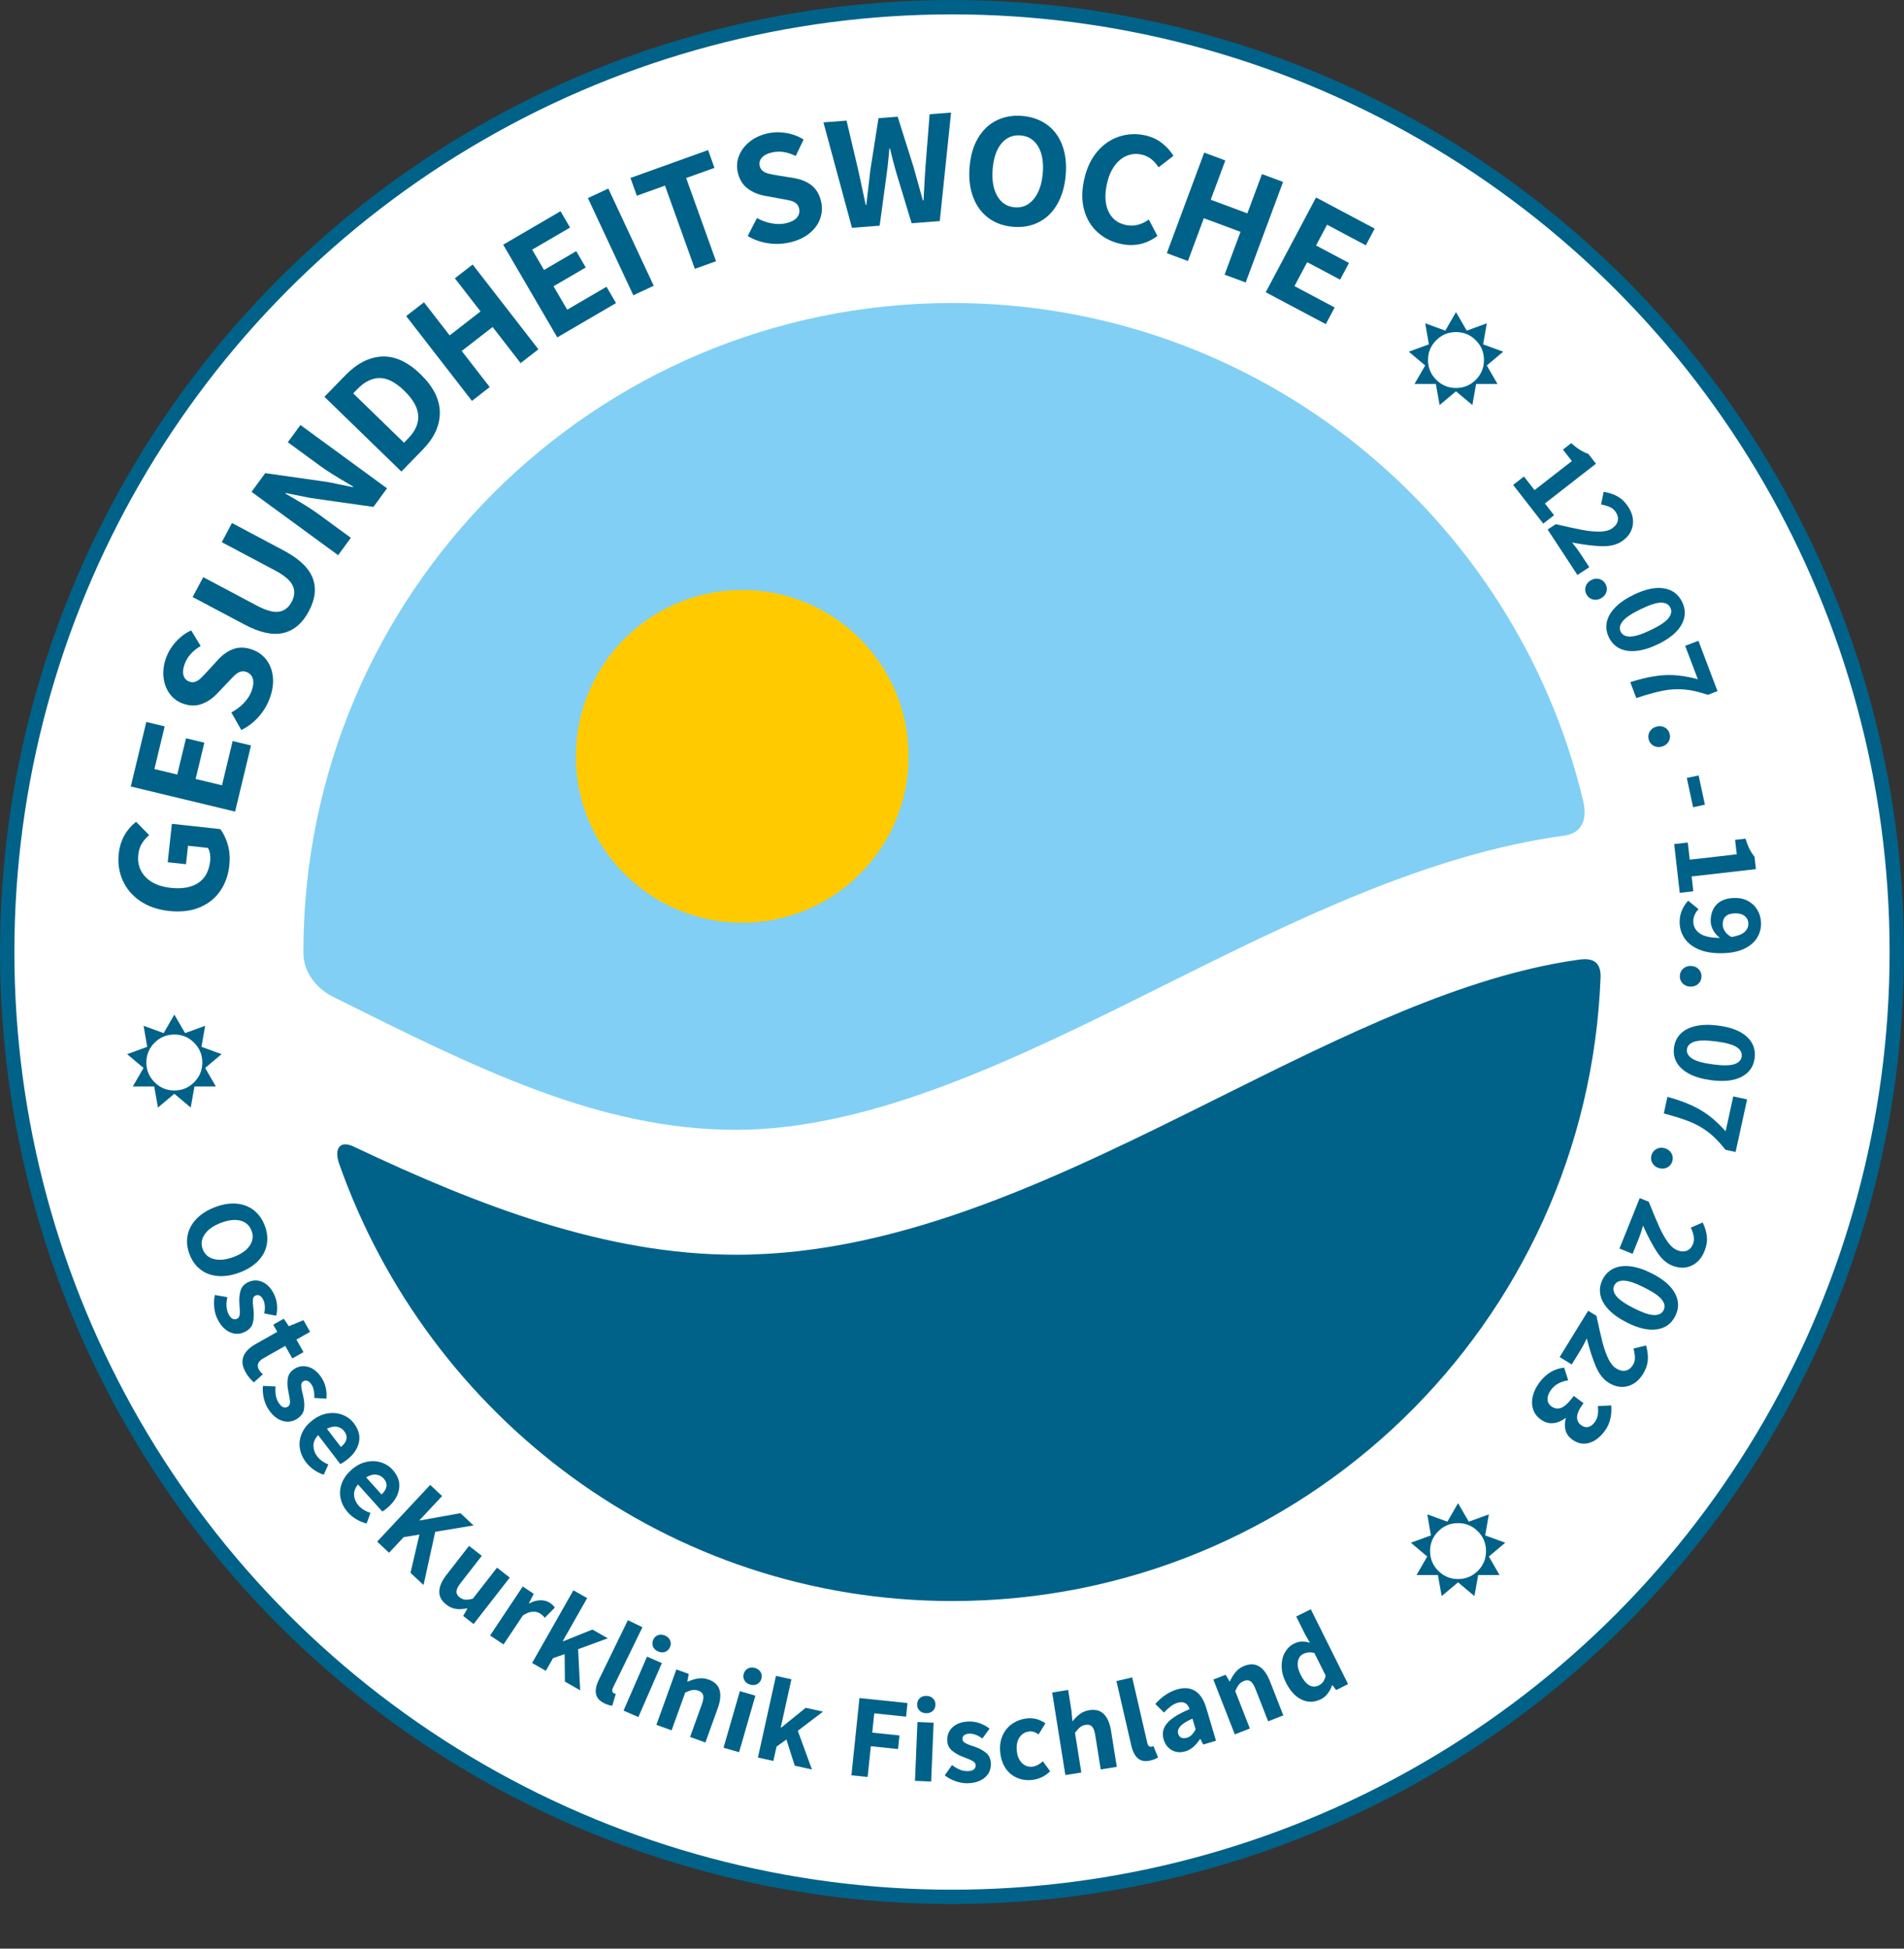 <?xml version="1.0" encoding="utf-8"?>
<!-- Generator: Adobe Illustrator 15.1.0, SVG Export Plug-In . SVG Version: 6.00 Build 0)  -->
<!DOCTYPE svg PUBLIC "-//W3C//DTD SVG 1.1//EN" "http://www.w3.org/Graphics/SVG/1.1/DTD/svg11.dtd">
<svg version="1.1" id="Ebene_4" xmlns="http://www.w3.org/2000/svg" xmlns:xlink="http://www.w3.org/1999/xlink" x="0px" y="0px"
	 width="927px" height="948.711px" viewBox="0 0 927 948.711" enable-background="new 0 0 927 948.711" xml:space="preserve">
<rect x="0" y="0" width="927" height="948.711" fill="#333333" stroke="none"/>
<circle fill="#FFFFFF" stroke="#006289" stroke-width="7" stroke-miterlimit="10" cx="463.5" cy="463.5" r="460"/>
<g>
	<path fill="#81CFF4" d="M358.386,550.058c67.145,0,139.134-35.876,208.771-70.57c63.365-31.593,128.603-63.809,194.92-72.74
		c10.563-1.787,9.972-11.472,8.792-16.467c-33.037-139.161-157.902-242.755-307.173-242.755
		c-174.546,0-315.987,141.462-315.987,315.958c0,15.008,13.805,21.499,14.143,21.664
		C231.506,519.85,291.245,550.058,358.386,550.058"/>
	<path fill="#FFCB00" d="M442.377,368.232c0,44.745-36.285,81.005-80.971,81.005c-44.765,0-81.038-36.26-81.038-81.005
		c0-44.736,36.273-80.997,81.038-80.997C406.092,287.235,442.377,323.496,442.377,368.232"/>
	<path fill="#006289" d="M358.386,610.878c-63.505,0-125.218-23.822-185.273-52.222c-8.106-4.278-10.405,1.044-8.049,7.75
		c43.498,123.678,160.162,213.066,298.634,213.066c170.545,0,309.369-135.164,315.592-304.177c0-9.872-7.865-8.477-11.945-7.888
		c-55.137,7.983-112.67,36.401-173.046,66.507C518.352,571.751,439.839,610.878,358.386,610.878"/>
</g>
<g>
	<path fill="none" d="M860.355,398.05C821.998,180.527,614.588,35.285,397.053,73.641
		C179.534,111.997,34.288,319.423,72.642,536.947C111,754.475,318.429,899.71,535.948,861.357
		C753.484,823,898.713,615.583,860.355,398.05z"/>
	<g enable-background="new    ">
		<path fill="#006289" d="M91.328,601.506c0.563-2.963,1.99-5.645,4.277-8.043c2.287-2.4,5.307-4.314,9.059-5.744
			c3.788-1.443,7.298-2.018,10.53-1.721c3.231,0.296,6.026,1.369,8.385,3.219c2.355,1.849,4.134,4.343,5.329,7.48
			c1.196,3.139,1.528,6.182,1.001,9.13c-0.529,2.948-1.914,5.604-4.153,7.965c-2.24,2.361-5.236,4.257-8.988,5.687
			s-7.276,2.019-10.573,1.768c-3.298-0.251-6.144-1.295-8.536-3.13c-2.395-1.835-4.188-4.32-5.384-7.459
			C91.078,607.52,90.762,604.469,91.328,601.506z M104.26,612.999c2.734,0.671,5.941,0.306,9.621-1.097
			c3.644-1.388,6.226-3.229,7.749-5.522c1.521-2.295,1.802-4.704,0.839-7.229c-0.976-2.563-2.783-4.187-5.42-4.875
			c-2.64-0.688-5.798-0.331-9.478,1.071s-6.316,3.264-7.91,5.586c-1.594,2.32-1.91,4.744-0.947,7.27
			C99.676,610.728,101.525,612.326,104.26,612.999z"/>
	</g>
	<g enable-background="new    ">
		<path fill="#006289" d="M104.293,636.397c-0.208-2.11-0.094-4.086,0.345-5.927l6.047,1.059c-0.349,1.67-0.484,3.162-0.404,4.476
			c0.078,1.313,0.396,2.542,0.951,3.689c0.572,1.18,1.218,1.96,1.939,2.342c0.721,0.38,1.48,0.376,2.279-0.011
			c0.556-0.27,0.929-0.74,1.118-1.411s0.256-1.53,0.2-2.574c-0.057-1.046-0.121-2.086-0.194-3.123
			c-0.195-2.438-0.026-4.589,0.507-6.455c0.531-1.868,1.753-3.265,3.664-4.19c2.362-1.146,4.71-1.189,7.046-0.134
			c2.335,1.057,4.21,3.044,5.625,5.962c1.549,3.195,1.912,6.688,1.088,10.476l-5.813-1.106c0.465-2.758,0.303-4.952-0.489-6.585
			c-0.521-1.076-1.121-1.783-1.799-2.12c-0.678-0.336-1.365-0.336-2.059,0.001c-0.695,0.337-1.091,0.958-1.188,1.862
			c-0.098,0.905-0.084,1.885,0.042,2.94c0.125,1.055,0.203,1.746,0.234,2.075c0.261,2.576,0.134,4.771-0.379,6.587
			c-0.515,1.814-1.832,3.236-3.95,4.263c-1.563,0.758-3.161,1.027-4.788,0.81c-1.63-0.219-3.188-0.933-4.675-2.143
			s-2.761-2.909-3.822-5.098C105.008,640.395,104.5,638.505,104.293,636.397z"/>
	</g>
	<g enable-background="new    ">
		<path fill="#006289" d="M118.523,660.39c0.902-2.285,2.848-4.273,5.838-5.965l10.633-6.018l-1.967-3.478l5.141-2.909l2.469,3.658
			l7.109-2.957l3.222,5.694l-6.652,3.765l3.451,6.098l-5.442,3.08l-3.451-6.098l-10.583,5.988c-2.721,1.54-3.455,3.419-2.2,5.637
			c0.399,0.705,1.034,1.433,1.901,2.184l-4.412,3.961c-1.632-1.473-2.952-3.099-3.959-4.879
			C117.985,665.261,117.619,662.674,118.523,660.39z"/>
	</g>
	<g enable-background="new    ">
		<path fill="#006289" d="M128.419,680.646c-0.474-2.067-0.61-4.041-0.409-5.924l6.132,0.283c-0.134,1.701-0.08,3.199,0.166,4.491
			c0.244,1.292,0.715,2.473,1.413,3.539c0.717,1.099,1.457,1.791,2.221,2.076c0.762,0.286,1.515,0.187,2.259-0.3
			c0.516-0.337,0.827-0.851,0.93-1.541c0.103-0.689,0.06-1.55-0.128-2.578c-0.188-1.03-0.386-2.055-0.589-3.074
			c-0.502-2.393-0.608-4.548-0.315-6.467c0.291-1.919,1.325-3.46,3.103-4.621c2.198-1.436,4.521-1.777,6.972-1.025
			c2.45,0.751,4.562,2.484,6.335,5.2c1.942,2.974,2.745,6.392,2.409,10.254l-5.907-0.362c0.112-2.793-0.329-4.949-1.32-6.469
			c-0.654-1.002-1.339-1.628-2.054-1.874c-0.715-0.249-1.396-0.161-2.042,0.261c-0.647,0.423-0.961,1.089-0.942,1.999
			c0.018,0.91,0.156,1.88,0.414,2.91c0.258,1.03,0.423,1.707,0.496,2.029c0.586,2.522,0.738,4.715,0.459,6.581
			c-0.281,1.866-1.407,3.443-3.378,4.73c-1.455,0.95-3.004,1.42-4.647,1.409c-1.644-0.011-3.28-0.521-4.908-1.531
			c-1.629-1.012-3.109-2.535-4.438-4.571C129.635,684.521,128.892,682.711,128.419,680.646z"/>
	</g>
	<g enable-background="new    ">
		<path fill="#006289" d="M165.664,712.766l-10.761-14.077c-1.576,1.688-2.341,3.452-2.296,5.29
			c0.043,1.836,0.663,3.538,1.859,5.103c1.242,1.625,3.038,2.925,5.386,3.899l-2.235,4.989c-1.666-0.524-3.253-1.315-4.765-2.371
			c-1.511-1.058-2.794-2.273-3.849-3.653c-1.642-2.146-2.648-4.451-3.022-6.91c-0.375-2.459-0.038-4.879,1.01-7.26
			c1.047-2.38,2.783-4.496,5.206-6.348c2.392-1.828,4.873-2.936,7.445-3.322c2.571-0.387,4.969-0.142,7.193,0.732
			c2.224,0.875,4.039,2.234,5.446,4.074c2.368,3.098,3.18,6.242,2.438,9.434c-0.743,3.192-2.741,6.031-5.991,8.516
			C167.562,711.752,166.541,712.387,165.664,712.766z M165.948,704.459c1.473-1.126,2.372-2.348,2.7-3.668
			c0.328-1.318-0.036-2.668-1.091-4.049c-0.867-1.135-2.026-1.84-3.476-2.116s-3.091,0.042-4.919,0.954L165.948,704.459z"/>
	</g>
	<g enable-background="new    ">
		<path fill="#006289" d="M186.125,735.879l-11.847-13.176c-1.437,1.81-2.059,3.629-1.868,5.456
			c0.189,1.827,0.942,3.474,2.259,4.938c1.368,1.521,3.262,2.674,5.68,3.458l-1.831,5.151c-1.702-0.391-3.348-1.053-4.938-1.984
			c-1.59-0.934-2.967-2.043-4.128-3.335c-1.807-2.01-2.994-4.227-3.562-6.647c-0.569-2.422-0.426-4.861,0.429-7.316
			c0.854-2.456,2.416-4.703,4.684-6.742c2.239-2.014,4.624-3.314,7.158-3.904c2.532-0.591,4.941-0.537,7.229,0.158
			c2.286,0.695,4.204,1.904,5.752,3.627c2.606,2.898,3.667,5.969,3.181,9.209c-0.487,3.241-2.251,6.229-5.293,8.965
			C187.936,734.718,186.969,735.432,186.125,735.879z M185.746,727.576c1.378-1.239,2.177-2.529,2.399-3.87
			c0.221-1.342-0.249-2.657-1.411-3.95c-0.955-1.062-2.166-1.672-3.633-1.832s-3.078,0.287-4.828,1.342L185.746,727.576z"/>
	</g>
	<g enable-background="new    ">
		<path fill="#006289" d="M209.452,722.935l5.795,5.418l-10.953,11.717l0.169,0.158l19.709-3.531l6.387,5.971l-18.66,3.086
			l-5.682,25.92l-6.345-5.932l4.33-18.623l-7.66,1.242l-7.118,7.613l-5.795-5.418L209.452,722.935z"/>
	</g>
	<g enable-background="new    ">
		<path fill="#006289" d="M213.87,774.767c0.079-2.457,1.256-5.149,3.533-8.073l10.956-14.074l6.214,4.837l-10.352,13.297
			c-1.28,1.646-1.943,3-1.989,4.064c-0.046,1.065,0.463,2.013,1.529,2.843c0.884,0.688,1.798,1.068,2.743,1.144
			c0.943,0.073,2.176-0.079,3.697-0.461l11.774-15.124l6.213,4.836l-17.608,22.618l-5.071-3.947l2.033-3.555l-0.183-0.142
			c-1.984,0.412-3.789,0.499-5.414,0.262c-1.626-0.237-3.169-0.926-4.631-2.063C214.939,779.378,213.79,777.225,213.87,774.767z"/>
	</g>
	<g enable-background="new    ">
		<path fill="#006289" d="M254.514,772.39l5.348,3.565l-2.313,4.513l0.192,0.128c1.863-0.984,3.67-1.484,5.42-1.501
			c1.751-0.017,3.253,0.394,4.505,1.229c1.124,0.749,1.947,1.53,2.473,2.345l-4.897,4.946c-0.076-0.097-0.317-0.361-0.723-0.795
			c-0.408-0.434-0.916-0.854-1.526-1.261c-1.027-0.686-2.27-0.979-3.725-0.883c-1.457,0.096-3.03,0.717-4.722,1.862l-9.379,14.067
			l-6.552-4.368L254.514,772.39z"/>
	</g>
	<g enable-background="new    ">
		<path fill="#006289" d="M279.172,774.244l6.696,3.805l-11.869,20.894l0.202,0.114l14.228-5.703l7.502,4.262l-14.465,5.302
			l1.013,20.021l-7.451-4.232l-0.12-13.387l-5.627,1.932l-3.518,6.193l-6.696-3.805L279.172,774.244z"/>
	</g>
	<g enable-background="new    ">
		<path fill="#006289" d="M290.166,824.634c-0.348-1.93,0.112-4.196,1.38-6.8l14.152-29.047l7.079,3.449l-14.304,29.359
			c-0.355,0.729-0.475,1.325-0.357,1.791c0.116,0.466,0.349,0.782,0.696,0.951c0.346,0.169,0.675,0.287,0.988,0.353l-1.702,5.74
			c-1.193-0.108-2.5-0.509-3.923-1.202C291.849,828.096,290.514,826.565,290.166,824.634z"/>
	</g>
	<g enable-background="new    ">
		<path fill="#006289" d="M315.024,806.541l7.221,3.145l-11.442,26.277l-7.22-3.143L315.024,806.541z M317.942,801.654
			c-0.445-1.057-0.421-2.15,0.072-3.284c0.493-1.132,1.277-1.896,2.355-2.29c1.075-0.395,2.216-0.329,3.42,0.195
			c1.203,0.523,2.026,1.314,2.473,2.371c0.444,1.057,0.421,2.15-0.072,3.283s-1.278,1.896-2.355,2.29
			c-1.077,0.396-2.217,0.329-3.42-0.194C319.21,803.502,318.386,802.711,317.942,801.654z"/>
	</g>
	<g enable-background="new    ">
		<path fill="#006289" d="M329.295,812.785l6.047,2.178l-0.713,3.684l0.219,0.078c1.765-0.801,3.48-1.32,5.147-1.563
			c1.666-0.24,3.353-0.055,5.061,0.561c2.833,1.021,4.594,2.712,5.281,5.072c0.688,2.361,0.404,5.284-0.852,8.77l-6.044,16.779
			l-7.463-2.687l5.71-15.854c0.72-1.997,0.941-3.497,0.667-4.498c-0.276-1.002-1.049-1.732-2.319-2.19
			c-1.018-0.365-1.986-0.469-2.905-0.307c-0.919,0.161-2.09,0.561-3.509,1.198l-6.633,18.413l-7.408-2.668L329.295,812.785z"/>
	</g>
	<g enable-background="new    ">
		<path fill="#006289" d="M360.211,823.356l7.567,2.181l-7.937,27.542l-7.566-2.181L360.211,823.356z M362.469,818.132
			c-0.579-0.989-0.696-2.078-0.354-3.266c0.342-1.188,1.021-2.045,2.038-2.577c1.017-0.529,2.156-0.614,3.417-0.251
			c1.261,0.364,2.18,1.041,2.759,2.031c0.578,0.991,0.697,2.079,0.355,3.267c-0.342,1.187-1.022,2.046-2.039,2.576
			s-2.155,0.613-3.416,0.249C363.968,819.798,363.048,819.123,362.469,818.132z"/>
	</g>
	<g enable-background="new    ">
		<path fill="#006289" d="M377.789,815.915l7.521,1.661l-5.184,23.466l0.227,0.05l11.915-9.644l8.425,1.861l-12.262,9.331
			l6.871,18.833l-8.369-1.849l-4.061-12.758l-4.807,3.505l-1.536,6.955l-7.521-1.661L377.789,815.915z"/>
	</g>
	<g enable-background="new    ">
		<path fill="#006289" d="M418.448,826.706l23.382,2.433l-0.689,6.622l-15.493-1.612l-0.977,9.389l13.247,1.378l-0.689,6.623
			l-13.247-1.378l-1.558,14.975l-7.89-0.821L418.448,826.706z"/>
	</g>
	<g enable-background="new    ">
		<path fill="#006289" d="M446.681,838.378l7.868,0.33l-1.201,28.638l-7.868-0.33L446.681,838.378z M447.641,832.768
			c-0.796-0.825-1.168-1.855-1.116-3.09s0.508-2.229,1.371-2.984c0.862-0.755,1.949-1.107,3.261-1.052
			c1.311,0.055,2.365,0.496,3.161,1.321c0.796,0.825,1.168,1.854,1.117,3.089s-0.509,2.229-1.372,2.985
			c-0.863,0.757-1.95,1.105-3.261,1.051C449.49,834.032,448.437,833.595,447.641,832.768z"/>
	</g>
	<g enable-background="new    ">
		<path fill="#006289" d="M465.189,867.17c-1.998-0.707-3.738-1.648-5.221-2.826l3.522-5.026c1.365,1.023,2.659,1.777,3.882,2.263
			c1.222,0.486,2.47,0.719,3.744,0.702c1.312-0.018,2.293-0.271,2.942-0.764c0.65-0.491,0.969-1.18,0.957-2.068
			c-0.008-0.617-0.276-1.154-0.803-1.61c-0.527-0.456-1.277-0.88-2.247-1.272c-0.972-0.393-1.942-0.774-2.911-1.148
			c-2.29-0.856-4.166-1.922-5.632-3.196c-1.464-1.273-2.211-2.971-2.24-5.094c-0.036-2.625,0.92-4.771,2.866-6.438
			c1.947-1.667,4.541-2.522,7.783-2.566c3.551-0.048,6.867,1.104,9.949,3.455l-3.468,4.796c-2.3-1.59-4.356-2.373-6.169-2.349
			c-1.197,0.017-2.092,0.26-2.684,0.73c-0.593,0.473-0.883,1.094-0.873,1.866c0.011,0.772,0.404,1.394,1.184,1.866
			c0.779,0.472,1.672,0.875,2.681,1.209c1.008,0.333,1.667,0.556,1.978,0.668c2.444,0.854,4.378,1.899,5.805,3.135
			c1.426,1.236,2.154,3.031,2.187,5.386c0.023,1.736-0.409,3.297-1.298,4.679c-0.889,1.383-2.195,2.49-3.922,3.324
			s-3.805,1.269-6.236,1.302C469.112,868.217,467.186,867.875,465.189,867.17z"/>
	</g>
	<g enable-background="new    ">
		<path fill="#006289" d="M494.858,865.41c-2.216-1.015-4.023-2.598-5.423-4.746c-1.399-2.149-2.229-4.763-2.485-7.841
			c-0.258-3.077,0.183-5.806,1.32-8.187c1.137-2.381,2.771-4.26,4.903-5.639c2.131-1.379,4.524-2.18,7.179-2.402
			c3.115-0.26,5.991,0.545,8.628,2.416l-3.327,5.392c-0.782-0.554-1.513-0.948-2.19-1.182c-0.679-0.233-1.383-0.321-2.113-0.26
			c-2.116,0.177-3.753,1.099-4.911,2.765c-1.159,1.665-1.629,3.807-1.41,6.422c0.216,2.578,1.014,4.593,2.395,6.046
			c1.379,1.453,3.07,2.098,5.071,1.931c1.73-0.146,3.478-1.027,5.24-2.647l3.545,4.876c-1.25,1.267-2.668,2.256-4.255,2.97
			s-3.207,1.141-4.861,1.278C499.508,866.824,497.073,866.426,494.858,865.41z"/>
	</g>
	<g enable-background="new    ">
		<path fill="#006289" d="M512.273,824.001l7.777-1.241l1.598,10.006l0.497,5.316c1.133-1.473,2.347-2.682,3.643-3.633
			c1.294-0.947,2.818-1.563,4.572-1.844c2.974-0.475,5.332,0.156,7.075,1.89c1.742,1.736,2.906,4.433,3.49,8.093l2.813,17.611
			l-7.833,1.252l-2.657-16.641c-0.335-2.096-0.865-3.517-1.59-4.262c-0.726-0.743-1.755-1.01-3.088-0.797
			c-1.068,0.171-1.965,0.549-2.693,1.135c-0.728,0.585-1.559,1.5-2.493,2.742l3.086,19.328l-7.776,1.242L512.273,824.001z"/>
	</g>
	<g enable-background="new    ">
		<path fill="#006289" d="M554.018,856.072c-1.484-1.28-2.552-3.333-3.203-6.154l-7.263-31.483l7.673-1.771l7.342,31.822
			c0.183,0.79,0.465,1.33,0.849,1.617c0.384,0.289,0.763,0.389,1.14,0.303c0.375-0.087,0.705-0.202,0.989-0.348l2.287,5.533
			c-0.996,0.666-2.265,1.177-3.807,1.532C557.504,857.706,555.502,857.355,554.018,856.072z"/>
	</g>
	<g enable-background="new    ">
		<path fill="#006289" d="M570.532,852.067c-1.961-1.108-3.292-2.847-3.995-5.215c-0.868-2.923-0.302-5.559,1.699-7.905
			c2-2.346,5.652-4.628,10.953-6.848c-0.99-2.927-2.948-3.955-5.87-3.088c-1.148,0.342-2.248,0.909-3.299,1.704
			c-1.053,0.798-2.162,1.811-3.326,3.042l-4.203-4.188c3.172-3.56,6.662-5.905,10.475-7.037c3.515-1.044,6.483-0.809,8.907,0.706
			c2.423,1.515,4.239,4.31,5.448,8.38l4.715,15.875l-6.217,1.846l-1.412-2.722l-0.166,0.05c-2.036,3.183-4.404,5.174-7.104,5.976
			C574.695,853.369,572.492,853.177,570.532,852.067z M580.223,844.629c0.632-0.65,1.267-1.531,1.901-2.648l-1.566-5.271
			c-2.877,1.297-4.842,2.545-5.895,3.742c-1.055,1.2-1.399,2.41-1.036,3.631c0.286,0.963,0.798,1.605,1.54,1.929
			c0.739,0.323,1.646,0.325,2.72,0.007C578.811,845.742,579.591,845.28,580.223,844.629z"/>
	</g>
	<g enable-background="new    ">
		<path fill="#006289" d="M590.739,817.701l5.985-2.344l1.89,3.239l0.217-0.085c0.802-1.764,1.749-3.285,2.845-4.564
			c1.094-1.279,2.486-2.249,4.176-2.911c2.805-1.099,5.242-0.985,7.315,0.337c2.073,1.324,3.784,3.71,5.137,7.16l6.504,16.606
			l-7.386,2.894l-6.146-15.689c-0.773-1.977-1.595-3.251-2.462-3.824c-0.867-0.571-1.93-0.612-3.188-0.12
			c-1.007,0.395-1.803,0.955-2.389,1.683c-0.586,0.727-1.203,1.798-1.851,3.212l7.138,18.224l-7.332,2.872L590.739,817.701z"/>
	</g>
	<g enable-background="new    ">
		<path fill="#006289" d="M633.745,827.475c-3.071-1.445-5.647-4.26-7.729-8.441c-1.342-2.695-2.021-5.311-2.033-7.85
			c-0.014-2.537,0.525-4.767,1.615-6.691c1.09-1.922,2.552-3.34,4.384-4.252c1.347-0.672,2.616-1.023,3.808-1.057
			c1.191-0.031,2.52,0.168,3.987,0.602l-2.247-3.861l-4.439-8.915l7.1-3.536l18.147,36.437l-5.805,2.892l-1.835-2.386l-0.155,0.078
			c-0.485,1.449-1.191,2.782-2.117,3.997s-2.01,2.134-3.253,2.753C639.958,828.844,636.816,828.921,633.745,827.475z
			 M644.235,818.725c0.527-0.758,0.921-1.741,1.182-2.95l-5.473-10.987c-1.916-0.555-3.736-0.402-5.465,0.457
			c-1.417,0.707-2.281,1.957-2.595,3.751c-0.313,1.796,0.132,3.901,1.337,6.321c1.273,2.557,2.664,4.268,4.174,5.133
			c1.509,0.865,3.075,0.895,4.699,0.086C642.992,820.088,643.706,819.484,644.235,818.725z"/>
	</g>
</g>
<g>
	<path fill="none" d="M818.762,463.5c0,196.209-159.059,355.262-355.264,355.262c-196.204,0-355.263-159.055-355.263-355.262
		s159.057-355.265,355.263-355.265C659.703,108.236,818.762,267.293,818.762,463.5z"/>
	<g enable-background="new    ">
		<path fill="#006289" d="M107.164,433.852c-2.479,3.568-5.837,6.221-10.077,7.96c-4.238,1.741-9.169,2.305-14.789,1.696
			c-5.568-0.604-10.285-2.242-14.153-4.915c-3.866-2.672-6.682-6.021-8.445-10.049c-1.764-4.026-2.393-8.373-1.887-13.039
			c0.685-6.31,3.495-11.451,8.432-15.422l6.379,6.486c-1.539,1.336-2.752,2.747-3.638,4.233c-0.886,1.487-1.439,3.264-1.664,5.332
			c-0.466,4.294,0.712,7.91,3.531,10.844c2.82,2.935,6.909,4.692,12.264,5.272c5.622,0.609,10.094-0.192,13.418-2.407
			c3.325-2.215,5.255-5.788,5.79-10.719c0.126-1.166,0.091-2.323-0.107-3.472c-0.197-1.148-0.522-2.095-0.979-2.842l-9.703-1.052
			l-0.975,8.988l-8.908-0.966l2.026-18.691l23.542,2.553c1.65,2.11,2.896,4.714,3.741,7.809c0.843,3.097,1.08,6.368,0.706,9.814
			C111.145,426.09,109.644,430.286,107.164,433.852z"/>
	</g>
	<g enable-background="new    ">
		<path fill="#006289" d="M63.672,382.914l7.56-31.421l8.945,2.152l-4.996,20.766l11.122,2.676l4.248-17.655l8.943,2.152
			l-4.248,17.655l12.833,3.087l5.183-21.544l8.944,2.152l-7.747,32.199L63.672,382.914z"/>
	</g>
	<g enable-background="new    ">
		<path fill="#006289" d="M125.858,349.047c-2.395,2.695-5.189,4.813-8.38,6.358l-4.847-8.544c2.269-1.204,4.282-2.717,6.04-4.539
			c1.758-1.822,3.018-3.757,3.78-5.807c0.892-2.399,1.113-4.408,0.661-6.027c-0.45-1.618-1.501-2.734-3.151-3.348
			c-1.05-0.39-2.031-0.427-2.944-0.113c-0.913,0.316-1.759,0.827-2.533,1.534c-0.776,0.708-1.925,1.887-3.45,3.54l-5.172,5.417
			c-2.278,2.454-4.847,4.201-7.71,5.242c-2.862,1.042-5.941,0.95-9.241-0.277c-2.648-0.984-4.788-2.619-6.413-4.902
			c-1.627-2.282-2.594-4.961-2.903-8.034c-0.309-3.072,0.142-6.233,1.35-9.483c1.059-2.85,2.661-5.439,4.809-7.771
			c2.146-2.331,4.592-4.125,7.334-5.382l4.601,7.599c-1.981,1.198-3.603,2.501-4.867,3.909c-1.263,1.408-2.248,3.063-2.954,4.962
			c-0.762,2.05-0.94,3.832-0.537,5.348c0.405,1.516,1.355,2.553,2.855,3.11c1.05,0.39,2.041,0.404,2.973,0.038
			c0.933-0.365,1.795-0.925,2.588-1.684c0.794-0.757,1.953-1.962,3.478-3.614l4.89-5.351c2.472-2.666,5.084-4.454,7.84-5.365
			c2.757-0.909,5.784-0.751,9.083,0.475c2.75,1.021,4.992,2.681,6.728,4.976c1.736,2.296,2.768,5.069,3.096,8.319
			c0.327,3.252-0.196,6.727-1.571,10.425C130.064,343.356,128.253,346.354,125.858,349.047z"/>
	</g>
	<g enable-background="new    ">
		<path fill="#006289" d="M137.948,308.172c-5.171,1.209-11.501-0.174-18.99-4.15l-25.153-13.354l5.139-9.68l26.071,13.842
			c4.476,2.376,8.054,3.371,10.735,2.982c2.682-0.388,4.759-1.97,6.235-4.75c1.5-2.826,1.673-5.482,0.517-7.968
			c-1.156-2.484-3.971-4.916-8.446-7.292l-26.071-13.842l4.952-9.327l25.153,13.354c7.489,3.977,12.193,8.421,14.114,13.335
			c1.919,4.914,1.316,10.315-1.81,16.203C147.267,303.414,143.118,306.963,137.948,308.172z"/>
	</g>
	<g enable-background="new    ">
		<path fill="#006289" d="M122.465,239.458l6.658-9.105l30.438,4.321l12.239,2.508l0.189-0.258c-0.763-0.492-1.983-1.218-3.659-2.18
			c-5.372-3.136-9.435-5.71-12.191-7.726l-16.015-11.711l6.138-8.395l42.168,30.837l-6.61,9.041l-30.438-4.32l-12.286-2.444
			l-0.189,0.258c0.548,0.335,1.596,0.936,3.143,1.803c2.138,1.234,4.357,2.559,6.656,3.976c2.3,1.419,4.29,2.741,5.969,3.969
			l16.144,11.806l-6.186,8.459L122.465,239.458z"/>
	</g>
	<g enable-background="new    ">
		<path fill="#006289" d="M157.96,193.188l10.09-10.386c5.723-5.891,11.723-8.967,18-9.228c6.275-0.261,12.512,2.619,18.709,8.639
			c6.198,6.021,9.324,12.199,9.379,18.534c0.053,6.336-2.67,12.335-8.17,17.996l-10.535,10.846L157.96,193.188z M198.706,213.473
			c7.136-7.345,6.535-15.068-1.807-23.17c-4.322-4.199-8.359-6.281-12.113-6.246c-3.752,0.036-7.355,1.832-10.813,5.39l-2.006,2.066
			L196.7,215.54L198.706,213.473z"/>
	</g>
	<g enable-background="new    ">
		<path fill="#006289" d="M197.751,153.885l8.661-6.717l12.503,16.12l15.045-11.669l-12.503-16.12l8.661-6.717l32.018,41.28
			l-8.661,6.717l-13.63-17.574l-15.046,11.669l13.63,17.574l-8.661,6.717L197.751,153.885z"/>
	</g>
	<g enable-background="new    ">
		<path fill="#006289" d="M244.992,119.129l27.915-16.29l4.637,7.946l-18.449,10.766l5.767,9.881l15.685-9.153l4.637,7.945
			l-15.685,9.153l6.653,11.401l19.139-11.168l4.637,7.946l-28.605,16.692L244.992,119.129z"/>
	</g>
	<g enable-background="new    ">
		<path fill="#006289" d="M286.24,96.439l9.93-4.638l22.107,47.329l-9.93,4.638L286.24,96.439z"/>
	</g>
	<g enable-background="new    ">
		<path fill="#006289" d="M323.758,90.372l-13.703,4.918l-3.107-8.659l37.799-13.565l3.107,8.659l-13.779,4.945l14.539,40.509
			l-10.316,3.703L323.758,90.372z"/>
	</g>
	<g enable-background="new    ">
		<path fill="#006289" d="M373.958,118.428c-3.566-0.528-6.87-1.703-9.911-3.526l4.491-8.737c2.251,1.239,4.62,2.093,7.107,2.564
			c2.487,0.473,4.796,0.467,6.929-0.02c2.496-0.569,4.297-1.484,5.404-2.75c1.106-1.264,1.465-2.755,1.073-4.47
			c-0.249-1.093-0.756-1.934-1.52-2.526c-0.764-0.591-1.654-1.018-2.67-1.279c-1.018-0.26-2.634-0.575-4.852-0.945l-7.366-1.357
			c-3.301-0.561-6.171-1.752-8.61-3.576c-2.439-1.824-4.05-4.452-4.832-7.883c-0.628-2.756-0.434-5.44,0.586-8.052
			c1.018-2.611,2.729-4.888,5.13-6.831c2.401-1.941,5.292-3.299,8.673-4.069c2.964-0.676,6.01-0.753,9.136-0.236
			c3.126,0.519,5.967,1.581,8.521,3.187l-3.835,8.013c-2.088-1-4.066-1.644-5.937-1.929c-1.87-0.284-3.794-0.203-5.77,0.248
			c-2.133,0.486-3.721,1.313-4.768,2.48c-1.047,1.17-1.392,2.533-1.036,4.093c0.249,1.091,0.78,1.929,1.597,2.507
			c0.815,0.581,1.757,0.995,2.827,1.243c1.068,0.249,2.712,0.559,4.93,0.928l7.156,1.159c3.584,0.606,6.511,1.812,8.784,3.619
			c2.271,1.808,3.798,4.427,4.58,7.859c0.651,2.86,0.492,5.646-0.476,8.354c-0.97,2.711-2.724,5.094-5.264,7.148
			c-2.54,2.056-5.734,3.522-9.582,4.399C381.024,118.827,377.525,118.955,373.958,118.428z"/>
	</g>
	<g enable-background="new    ">
		<path fill="#006289" d="M400.912,59.579l11.248-0.861l5.821,24.668l3.499,16.342l0.319-0.024l1.925-16.757l3.99-25.42l9.332-0.715
			l7.736,24.521l2.545,9.112l1.991,7.15l0.319-0.024c0.41-7.896,0.734-13.457,0.968-16.684l1.996-25.268l10.449-0.8l-5.501,52.816
			l-13.72,1.051L436.42,84.22c-1.157-3.923-2.183-7.883-3.077-11.88l-0.318,0.024l-0.357,3.718
			c-0.353,3.772-0.671,6.605-0.954,8.498l-3.438,25.297l-13.48,1.033L400.912,59.579z"/>
	</g>
	<g enable-background="new    ">
		<path fill="#006289" d="M481.276,106.143c-3.354-2.473-5.844-5.85-7.468-10.132c-1.626-4.283-2.208-9.188-1.75-14.717
			c0.464-5.58,1.845-10.295,4.146-14.145c2.298-3.85,5.303-6.692,9.016-8.524c3.71-1.833,7.879-2.558,12.502-2.174
			c4.625,0.384,8.615,1.785,11.975,4.205c3.357,2.419,5.838,5.73,7.443,9.929c1.605,4.201,2.179,9.066,1.72,14.593
			c-0.458,5.529-1.829,10.271-4.11,14.229c-2.283,3.958-5.281,6.881-8.996,8.767c-3.717,1.886-7.886,2.637-12.51,2.253
			S484.629,108.615,481.276,106.143z M503.317,96.893c2.469-3.006,3.93-7.22,4.38-12.642c0.446-5.367-0.308-9.685-2.256-12.95
			c-1.95-3.266-4.786-5.053-8.507-5.361c-3.773-0.313-6.877,0.967-9.311,3.843s-3.873,7.023-4.323,12.444
			c-0.45,5.422,0.296,9.819,2.237,13.19c1.939,3.373,4.771,5.214,8.492,5.522S500.846,99.899,503.317,96.893z"/>
	</g>
	<g enable-background="new    ">
		<path fill="#006289" d="M534.303,113.007c-3.113-2.826-5.273-6.436-6.477-10.83c-1.207-4.395-1.193-9.351,0.038-14.868
			c1.22-5.467,3.347-9.978,6.382-13.537c3.033-3.556,6.61-5.995,10.73-7.317c4.119-1.321,8.34-1.5,12.662-0.535
			c3.07,0.685,5.758,1.929,8.062,3.725c2.304,1.799,4.177,3.871,5.622,6.214l-7.234,5.6c-1.103-1.667-2.317-3.018-3.645-4.052
			c-1.326-1.034-2.875-1.748-4.645-2.143c-2.498-0.558-4.891-0.366-7.177,0.571s-4.276,2.569-5.97,4.896
			c-1.695,2.328-2.924,5.21-3.691,8.645c-1.196,5.362-0.98,9.837,0.652,13.425c1.63,3.589,4.424,5.823,8.381,6.707
			c3.903,0.871,7.678-0.009,11.326-2.637l4.201,7.986c-5.385,4.045-11.382,5.329-17.992,3.854
			C541.157,117.733,537.414,115.832,534.303,113.007z"/>
	</g>
	<g enable-background="new    ">
		<path fill="#006289" d="M586.299,74.297l10.273,3.819l-7.109,19.122l17.846,6.636l7.109-19.122l10.273,3.819l-18.205,48.965
			l-10.273-3.819l7.75-20.846l-17.846-6.636l-7.75,20.846l-10.273-3.819L586.299,74.297z"/>
	</g>
	<g enable-background="new    ">
		<path fill="#006289" d="M640.746,96.142l28.543,15.162l-4.316,8.125l-18.863-10.021l-5.366,10.104l16.037,8.519l-4.315,8.125
			l-16.037-8.519l-6.192,11.658l19.57,10.396l-4.315,8.125l-29.249-15.537L640.746,96.142z"/>
	</g>
	<g enable-background="new    ">
		<path fill="#006289" d="M741.961,231.99l5.158,6.629l18.184-14.148l-4.348-5.588l4.024-3.132c1.487,1.325,2.879,2.397,4.174,3.214
			c1.294,0.818,2.679,1.488,4.153,2.015l3.721,4.782l-24.859,19.345l4.458,5.729l-5.257,4.09l-14.664-18.846L741.961,231.99z"/>
	</g>
	<g enable-background="new    ">
		<path fill="#006289" d="M757.461,255.199c5.594,1.309,9.939,2.249,13.042,2.822c3.103,0.574,5.885,0.843,8.349,0.808
			c2.463-0.037,4.43-0.537,5.902-1.502c1.572-1.031,2.527-2.254,2.867-3.672c0.338-1.417,0.014-2.878-0.974-4.384
			c-0.701-1.07-1.66-1.877-2.876-2.419c-1.217-0.542-2.634-0.953-4.251-1.231l1.247-6.198c2.759,0.488,5.079,1.274,6.963,2.359
			c1.882,1.085,3.537,2.715,4.963,4.89c2.039,3.111,2.771,6.218,2.198,9.32c-0.573,3.103-2.383,5.651-5.427,7.646
			c-2.477,1.623-5.646,2.385-9.512,2.289c-3.866-0.098-8.719-0.696-14.557-1.795c1.505,1.787,2.796,3.5,3.87,5.14l4.507,6.875
			l-5.771,3.782l-14.506-22.131L757.461,255.199z"/>
	</g>
	<g enable-background="new    ">
		<path fill="#006289" d="M771.998,285.593c0.398-1.327,1.26-2.365,2.583-3.112c1.324-0.747,2.657-0.948,4-0.604
			c1.343,0.345,2.368,1.144,3.076,2.397c0.708,1.255,0.862,2.545,0.464,3.872c-0.399,1.328-1.261,2.365-2.585,3.112
			c-1.323,0.747-2.656,0.949-3.999,0.604c-1.342-0.345-2.367-1.143-3.075-2.397C771.754,288.211,771.6,286.92,771.998,285.593z"/>
	</g>
	<g enable-background="new    ">
		<path fill="#006289" d="M782.318,302.861c0.514-2.486,1.886-4.876,4.114-7.166c2.229-2.291,5.253-4.353,9.076-6.188
			c5.697-2.735,10.589-3.752,14.675-3.052c4.085,0.701,7.028,2.926,8.829,6.677c1.783,3.713,1.67,7.385-0.338,11.011
			c-2.009,3.626-5.86,6.808-11.559,9.543c-3.822,1.835-7.323,2.905-10.504,3.213c-3.181,0.306-5.899-0.108-8.152-1.245
			c-2.254-1.137-3.969-2.932-5.146-5.383C782.135,307.818,781.804,305.35,782.318,302.861z M793.624,309.913
			c2.289,0.01,5.67-1.058,10.142-3.204c4.398-2.112,7.275-4.049,8.627-5.807c1.353-1.759,1.646-3.431,0.886-5.017
			c-0.779-1.623-2.265-2.452-4.455-2.487c-2.191-0.036-5.505,1.012-9.939,3.142c-4.472,2.146-7.42,4.116-8.843,5.909
			c-1.426,1.793-1.758,3.482-0.995,5.07C789.807,309.105,791.333,309.904,793.624,309.913z"/>
	</g>
	<g enable-background="new    ">
		<path fill="#006289" d="M810.56,328.684c4.845-0.252,10.198,0.415,16.061,2.002l-6.163-16.271l6.453-2.444l9.287,24.521
			l-4.714,1.785c-4.327-1.484-8.206-2.357-11.642-2.616c-3.436-0.261-6.855-0.057-10.259,0.612c-3.403,0.67-7.711,1.863-12.92,3.578
			l-2.933-7.742C800.105,330.077,805.715,328.936,810.56,328.684z"/>
	</g>
	<g enable-background="new    ">
		<path fill="#006289" d="M803.134,356.271c0.677-1.21,1.741-2.036,3.196-2.479s2.801-0.35,4.036,0.278
			c1.236,0.626,2.063,1.629,2.483,3.006c0.419,1.379,0.29,2.672-0.388,3.881c-0.677,1.21-1.742,2.035-3.197,2.479
			c-1.455,0.442-2.8,0.35-4.035-0.277s-2.063-1.629-2.482-3.008C802.328,358.773,802.457,357.479,803.134,356.271z"/>
	</g>
	<g enable-background="new    ">
		<path fill="#006289" d="M827.004,377.515l3.064,14.253l-5.748,1.236l-3.066-14.253L827.004,377.515z"/>
	</g>
	<g enable-background="new    ">
		<path fill="#006289" d="M821.725,410.192l0.952,8.346l22.893-2.61l-0.802-7.035l5.067-0.578c0.579,1.907,1.209,3.546,1.89,4.918
			c0.679,1.373,1.512,2.667,2.496,3.883l0.687,6.021l-31.299,3.569l0.822,7.213l-6.617,0.755l-2.706-23.727L821.725,410.192z"/>
	</g>
	<g enable-background="new    ">
		<path fill="#006289" d="M855.586,456.377c-1.289,2.204-3.321,4.001-6.097,5.393c-2.776,1.392-6.264,2.156-10.461,2.294
			c-4.599,0.151-8.479-0.422-11.644-1.719s-5.534-3.08-7.109-5.349c-1.575-2.271-2.408-4.784-2.499-7.542
			c-0.074-2.279,0.278-4.333,1.059-6.16c0.78-1.826,1.809-3.42,3.086-4.783l5.059,4.156c-0.778,0.706-1.408,1.616-1.892,2.734
			c-0.484,1.115-0.707,2.234-0.671,3.354c0.079,2.399,1.142,4.305,3.19,5.719c2.047,1.413,5.313,2.127,9.795,2.14
			c-1.352-0.956-2.433-2.161-3.24-3.616c-0.809-1.454-1.233-2.841-1.277-4.159c-0.111-3.398,0.789-6.161,2.7-8.284
			c1.911-2.125,4.806-3.25,8.685-3.377c2.559-0.084,4.815,0.403,6.771,1.459s3.483,2.518,4.586,4.383
			c1.103,1.864,1.69,3.937,1.766,6.214C857.477,451.791,856.874,454.173,855.586,456.377z M839.821,453.442
			c0.674,1.039,1.724,1.954,3.151,2.748c2.947-0.456,5.07-1.268,6.375-2.43c1.302-1.164,1.927-2.566,1.873-4.205
			c-0.049-1.479-0.649-2.68-1.799-3.603c-1.152-0.923-2.787-1.349-4.906-1.279c-2.039,0.066-3.522,0.586-4.45,1.557
			c-0.93,0.971-1.366,2.296-1.311,3.975C838.79,451.323,839.145,452.404,839.821,453.442z"/>
	</g>
	<g enable-background="new    ">
		<path fill="#006289" d="M819.471,471.592c1.03-0.927,2.305-1.366,3.824-1.317c1.52,0.049,2.764,0.57,3.731,1.562
			c0.969,0.992,1.429,2.208,1.383,3.646c-0.047,1.44-0.584,2.623-1.615,3.55c-1.03,0.927-2.306,1.366-3.825,1.317
			s-2.763-0.57-3.73-1.562s-1.43-2.206-1.383-3.646C817.902,473.703,818.441,472.52,819.471,471.592z"/>
	</g>
	<g enable-background="new    ">
		<path fill="#006289" d="M818.231,503.287c1.789-1.803,4.244-3.055,7.361-3.756s6.776-0.776,10.98-0.226
			c6.267,0.821,10.92,2.642,13.96,5.46c3.038,2.818,4.289,6.289,3.749,10.414c-0.535,4.086-2.636,7.099-6.298,9.039
			c-3.663,1.939-8.628,2.5-14.895,1.68c-4.204-0.551-7.721-1.566-10.553-3.047c-2.831-1.48-4.882-3.313-6.148-5.496
			s-1.724-4.623-1.37-7.318C815.371,507.34,816.443,505.09,818.231,503.287z M823.85,515.369c1.912,1.258,5.327,2.211,10.244,2.854
			c4.839,0.634,8.306,0.583,10.398-0.151c2.094-0.733,3.254-1.973,3.482-3.719c0.233-1.783-0.559-3.289-2.373-4.516
			c-1.815-1.227-5.163-2.158-10.042-2.798c-4.917-0.644-8.463-0.604-10.635,0.119c-2.174,0.724-3.373,1.958-3.602,3.704
			C821.095,512.607,821.936,514.109,823.85,515.369z"/>
	</g>
	<g enable-background="new    ">
		<path fill="#006289" d="M827.791,540.319c4.196,2.434,8.316,5.915,12.362,10.446l3.722-16.998l6.74,1.477l-5.608,25.613
			l-4.924-1.078c-2.814-3.605-5.588-6.455-8.324-8.548c-2.735-2.095-5.713-3.791-8.93-5.088c-3.217-1.299-7.477-2.65-12.777-4.057
			l1.771-8.089C818.271,535.778,823.593,537.885,827.791,540.319z"/>
	</g>
	<g enable-background="new    ">
		<path fill="#006289" d="M806.511,559.357c1.226-0.644,2.569-0.754,4.031-0.33c1.459,0.423,2.535,1.234,3.229,2.435
			s0.84,2.492,0.438,3.875c-0.4,1.383-1.215,2.396-2.442,3.04c-1.229,0.644-2.572,0.754-4.031,0.331
			c-1.462-0.424-2.538-1.235-3.229-2.436c-0.693-1.2-0.839-2.492-0.438-3.875C804.469,561.014,805.282,560.001,806.511,559.357z"/>
	</g>
	<g enable-background="new    ">
		<path fill="#006289" d="M802.727,585.068c2.126,5.336,3.841,9.439,5.146,12.313c1.304,2.871,2.675,5.308,4.114,7.309
			c1.438,1.999,2.974,3.326,4.608,3.981c1.744,0.7,3.296,0.784,4.651,0.251c1.356-0.533,2.37-1.635,3.04-3.305
			c0.477-1.188,0.59-2.437,0.339-3.744c-0.252-1.308-0.726-2.704-1.423-4.19l5.797-2.522c1.179,2.543,1.861,4.895,2.048,7.061
			c0.188,2.166-0.202,4.455-1.171,6.868c-1.385,3.452-3.515,5.83-6.387,7.134c-2.872,1.303-5.998,1.277-9.376-0.078
			c-2.748-1.104-5.186-3.268-7.319-6.492c-2.131-3.227-4.416-7.55-6.854-12.967c-0.605,2.256-1.271,4.295-2.002,6.113l-3.061,7.629
			l-6.404-2.57l9.854-24.555L802.727,585.068z"/>
	</g>
	<g enable-background="new    ">
		<path fill="#006289" d="M785.527,617.619c2.283-1.111,5.015-1.481,8.188-1.113c3.175,0.369,6.653,1.507,10.439,3.416
			c5.644,2.846,9.434,6.1,11.371,9.765c1.938,3.664,1.97,7.354,0.097,11.069c-1.854,3.678-4.832,5.828-8.93,6.449
			c-4.099,0.621-8.969-0.49-14.612-3.335c-3.786-1.909-6.771-4.03-8.954-6.362c-2.183-2.334-3.514-4.74-3.987-7.219
			c-0.475-2.479-0.099-4.934,1.125-7.361C781.488,620.498,783.242,618.729,785.527,617.619z M786.837,630.879
			c1.39,1.819,4.298,3.847,8.727,6.079c4.357,2.197,7.646,3.295,9.863,3.294c2.219-0.002,3.724-0.789,4.516-2.359
			c0.811-1.607,0.561-3.291-0.747-5.047c-1.309-1.759-4.16-3.744-8.554-5.959c-4.429-2.233-7.787-3.367-10.077-3.401
			c-2.29-0.035-3.831,0.733-4.623,2.306C785.149,627.361,785.448,629.058,786.837,630.879z"/>
	</g>
	<g enable-background="new    ">
		<path fill="#006289" d="M777.266,640.641c1.189,5.619,2.184,9.953,2.979,13.006c0.798,3.052,1.736,5.686,2.815,7.9
			c1.078,2.215,2.367,3.783,3.865,4.707c1.6,0.985,3.115,1.33,4.541,1.035c1.428-0.296,2.613-1.209,3.558-2.741
			c0.672-1.091,0.994-2.301,0.969-3.632c-0.026-1.332-0.256-2.789-0.689-4.371l6.14-1.503c0.73,2.704,1.004,5.14,0.82,7.306
			s-0.957,4.355-2.32,6.569c-1.951,3.167-4.453,5.149-7.504,5.948c-3.053,0.797-6.129,0.24-9.228-1.668
			c-2.521-1.553-4.557-4.1-6.11-7.641c-1.553-3.541-3.071-8.188-4.555-13.939c-0.979,2.121-1.981,4.017-3.01,5.686l-4.312,6.999
			l-5.875-3.619l13.878-22.528L777.266,640.641z"/>
	</g>
	<g enable-background="new    ">
		<path fill="#006289" d="M761.553,665.865l1.949,6.145c-3.74,0.616-6.502,2.131-8.287,4.543c-1.165,1.574-1.755,3.092-1.764,4.554
			c-0.012,1.458,0.609,2.653,1.865,3.581c1.543,1.143,3.158,1.379,4.846,0.713c1.688-0.668,3.71-2.592,6.065-5.775l4.727,3.497
			c-1.999,2.7-3.042,4.901-3.131,6.603c-0.089,1.699,0.558,3.063,1.94,4.086c1.157,0.855,2.313,1.162,3.463,0.92
			c1.149-0.244,2.189-0.993,3.117-2.247c0.809-1.094,1.327-2.265,1.555-3.515c0.227-1.25,0.244-2.719,0.049-4.404l6.514-0.33
			c0.369,4.949-0.672,9.08-3.123,12.393c-2.331,3.15-4.919,5.118-7.762,5.9c-2.844,0.782-5.584,0.198-8.22-1.752
			c-3.151-2.332-4.161-5.742-3.03-10.229l-0.193-0.144c-1.926,1.46-3.941,2.283-6.045,2.47c-2.102,0.186-4.117-0.436-6.047-1.863
			c-1.834-1.355-3.057-3.032-3.669-5.027c-0.614-1.996-0.644-4.109-0.09-6.336c0.555-2.229,1.593-4.371,3.114-6.429
			C752.704,668.748,756.757,666.297,761.553,665.865z"/>
	</g>
</g>
<g enable-background="new    ">
	<path fill="#006289" d="M84.881,532.51l-7.976,6.683l-1.828-10.245H64.674l5.202-9.016l-7.976-6.715l9.772-3.563l-1.765-10.245
		l9.772,3.563l5.201-9.016l5.233,9.016l9.772-3.563l-1.797,10.245l9.772,3.563l-7.976,6.715l5.202,9.016H94.685l-1.829,10.245
		L84.881,532.51z M84.881,530.902c3.762,0,6.972-1.329,9.631-3.988c2.658-2.658,3.988-5.868,3.988-9.631
		c0-3.762-1.33-6.972-3.988-9.63c-2.659-2.659-5.869-3.988-9.631-3.988c-3.762,0-6.972,1.329-9.63,3.988
		c-2.659,2.658-3.988,5.868-3.988,9.63c0,3.763,1.334,6.973,4.003,9.631C77.935,529.573,81.14,530.902,84.881,530.902z"/>
</g>
<g enable-background="new    ">
	<path fill="#006289" d="M708.881,190.51l-7.977,6.683l-1.828-10.245h-10.402l5.201-9.016l-7.976-6.715l9.772-3.563l-1.766-10.245
		l9.773,3.563l5.201-9.016l5.232,9.016l9.772-3.563l-1.797,10.245l9.772,3.563l-7.976,6.715l5.202,9.016h-10.403l-1.829,10.245
		L708.881,190.51z M708.881,188.902c3.762,0,6.971-1.329,9.631-3.988c2.658-2.658,3.987-5.868,3.987-9.631
		c0-3.762-1.329-6.972-3.987-9.63c-2.66-2.659-5.869-3.988-9.631-3.988c-3.763,0-6.973,1.329-9.631,3.988
		c-2.659,2.658-3.988,5.868-3.988,9.63c0,3.763,1.335,6.973,4.004,9.631C701.935,187.573,705.14,188.902,708.881,188.902z"/>
</g>
<g enable-background="new    ">
	<path fill="#006289" d="M709.881,770.373l-7.977,6.683l-1.828-10.245h-10.402l5.201-9.016l-7.976-6.715l9.772-3.563l-1.766-10.245
		l9.773,3.563l5.201-9.016l5.232,9.016l9.772-3.563l-1.797,10.245l9.772,3.563l-7.976,6.715l5.202,9.016h-10.403l-1.829,10.245
		L709.881,770.373z M709.881,768.766c3.762,0,6.971-1.329,9.631-3.988c2.658-2.658,3.987-5.868,3.987-9.631
		c0-3.762-1.329-6.972-3.987-9.63c-2.66-2.659-5.869-3.988-9.631-3.988c-3.763,0-6.973,1.329-9.631,3.988
		c-2.659,2.658-3.988,5.868-3.988,9.63c0,3.763,1.335,6.973,4.004,9.631C702.935,767.437,706.14,768.766,709.881,768.766z"/>
</g>
</svg>
